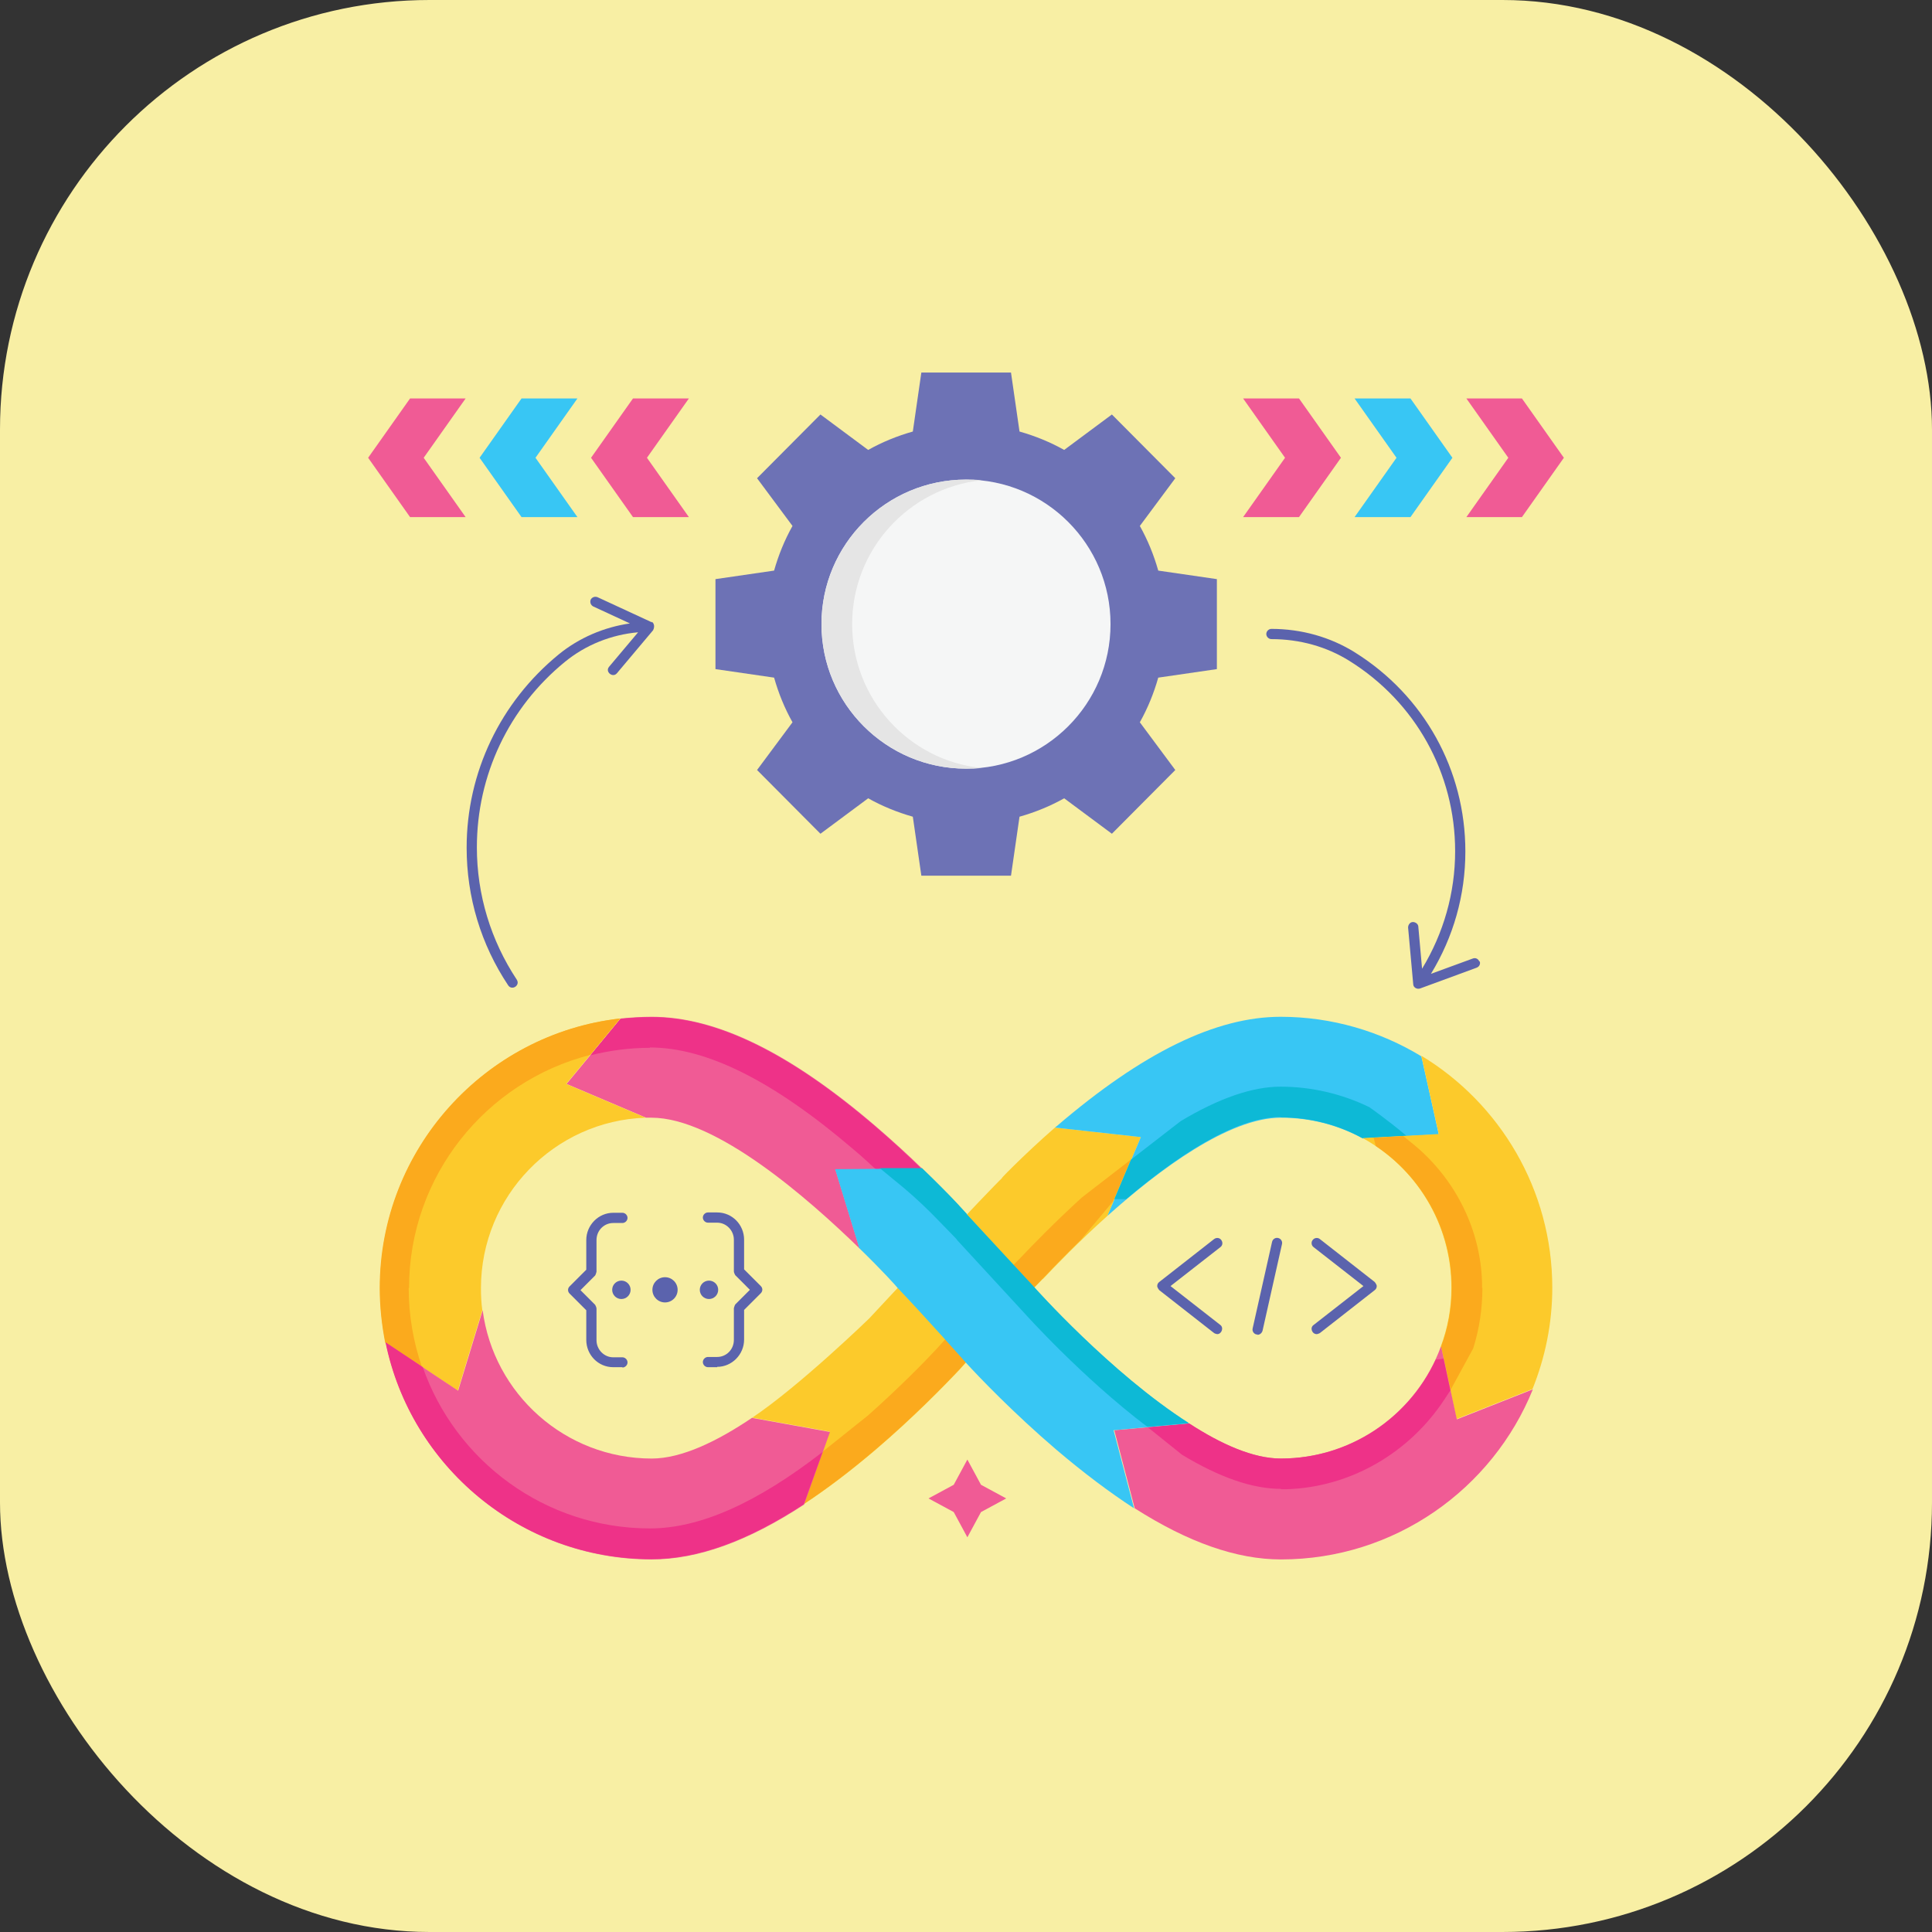 <svg xmlns="http://www.w3.org/2000/svg" id="Layer_2" data-name="Layer 2" viewBox="0 0 56.68 56.68"><rect x="0" y="0" width="56.68" height="56.68" fill="#333333" stroke="none"/><defs><style>      .cls-1 {        fill: #fbaa1d;      }      .cls-2 {        fill: #f5f6f6;      }      .cls-3 {        fill: #f8efa4;      }      .cls-4 {        fill: #6d72b5;      }      .cls-5 {        fill: #f05b95;      }      .cls-6 {        fill: #38c6f4;      }      .cls-7 {        fill: #e5e5e5;      }      .cls-8 {        fill: #fcca2b;      }      .cls-9 {        fill: #ee3288;      }      .cls-10 {        fill: #0db9d6;      }      .cls-11 {        fill: #5b63ad;      }    </style></defs><g id="Layer_3" data-name="Layer 3"><g><rect class="cls-3" width="56.68" height="56.68" rx="12.6" ry="12.6"></rect><g><g><g><g><path class="cls-4" d="M35.7,19.63v-2.64l-1.72-.25c-.13-.46-.31-.9-.54-1.31l1.04-1.4-1.86-1.87-1.4,1.04c-.41-.23-.85-.41-1.31-.54l-.25-1.73h-2.63l-.25,1.73c-.46.13-.9.31-1.31.54l-1.4-1.04-1.86,1.87,1.04,1.4c-.23.41-.41.85-.54,1.31l-1.72.25v2.64l1.72.25c.13.46.31.9.54,1.31l-1.04,1.4,1.86,1.87,1.4-1.04c.41.23.85.41,1.31.54l.25,1.73h2.63l.25-1.73c.46-.13.9-.31,1.31-.54l1.4,1.04,1.86-1.87-1.04-1.4c.23-.41.41-.85.54-1.31l1.72-.25Z"></path><circle class="cls-2" cx="28.34" cy="18.31" r="4.24"></circle><path class="cls-7" d="M25,18.31c0-2.19,1.66-3.99,3.79-4.22-.15-.02-.3-.02-.45-.02-2.34,0-4.24,1.9-4.24,4.24s1.9,4.24,4.24,4.24c.15,0,.3,0,.45-.02-2.13-.22-3.79-2.03-3.79-4.22h0Z"></path></g><g><g><path class="cls-8" d="M30.59,37.53c.35-.37,1.04-1.09,1.9-1.86l.98-2.31-2.52-.28c-.92.8-1.77,1.68-1.52,1.45-.37.34-3.58,3.77-3.93,4.15,0,0-2.04,1.98-3.43,2.91l2.27.41-.76,2.13c.67-.44,1.37-.97,2.11-1.6,1.09-.93,2-1.86,2.48-2.37l1.54-1.72c.19-.2.49-.52.88-.92h0Z"></path><path class="cls-1" d="M33.19,34.01l-1.45,1.12c-.81.74-1.46,1.41-1.8,1.77-.4.4-.71.73-.9.93l-1.54,1.72c-.39.42-1.14,1.18-2.04,1.98l-1.34,1.07-.55,1.53c.67-.44,1.37-.97,2.11-1.6,1.09-.93,2-1.86,2.48-2.37l1.54-1.72c.19-.2.49-.52.88-.92.24-.25.64-.67,1.14-1.16l.93-1.11.53-1.25Z"></path><path class="cls-5" d="M18.94,32.79c.06,0,.11,0,.17,0,1.9,0,4.6,2.37,6.11,3.84l-.71-2.32,2.55-.02c-.4-.39-.87-.82-1.37-1.25-2.52-2.16-4.67-3.21-6.57-3.21-.31,0-.61.02-.91.05l-1.59,1.92,2.33.99Z"></path><path class="cls-9" d="M19.06,30.73c1.67,0,3.63.98,5.99,3,.23.19.44.39.65.58h1.35c-.4-.4-.87-.83-1.37-1.26-2.52-2.16-4.67-3.21-6.57-3.21-.31,0-.61.02-.91.05l-.88,1.07c.56-.14,1.15-.22,1.75-.22Z"></path><path class="cls-8" d="M14.15,38.44c-.03-.21-.04-.43-.04-.65,0-2.7,2.15-4.91,4.83-5l-2.33-.99,1.59-1.92c-3.96.45-7.05,3.83-7.05,7.91,0,.55.06,1.08.16,1.6l2.12,1.41.72-2.36Z"></path><path class="cls-1" d="M12,37.79c0-3.29,2.26-6.06,5.31-6.84l.88-1.07c-3.96.45-7.05,3.83-7.05,7.91,0,.55.06,1.08.16,1.6l1.08.72c-.25-.73-.39-1.51-.39-2.32h0Z"></path><path class="cls-5" d="M22.07,41.59c-1.02.69-2.07,1.2-2.95,1.2-2.54,0-4.64-1.9-4.96-4.35l-.72,2.36-2.12-1.41c.74,3.63,3.96,6.36,7.8,6.36,1.35,0,2.82-.53,4.47-1.61l.76-2.13-2.27-.41Z"></path><path class="cls-9" d="M12.39,40.1l-1.08-.72c.74,3.63,3.96,6.36,7.8,6.36,1.35,0,2.82-.53,4.47-1.61l.55-1.53c-1.95,1.51-3.61,2.24-5.06,2.24-3.08,0-5.71-1.98-6.67-4.74h0Z"></path><path class="cls-6" d="M32.49,35.67c1.52-1.36,3.56-2.88,5.09-2.88.87,0,1.69.22,2.4.61l2.23-.12-.51-2.29c-1.2-.73-2.62-1.16-4.13-1.16-1.9,0-4.05,1.05-6.57,3.21-.02.01-.03.03-.05.04l2.52.28-.98,2.31Z"></path><path class="cls-10" d="M37.57,32.78c.87,0,1.69.22,2.4.61l1.29-.07c-.57-.48-1.09-.84-1.09-.84-.8-.39-1.7-.6-2.6-.6-.83,0-1.81.34-2.93,1.01l-1.46,1.13-.49,1.16h.35c1.44-1.22,3.18-2.41,4.53-2.41h0Z"></path><path class="cls-8" d="M41.7,30.98l.51,2.29-2.23.12c1.55.85,2.6,2.5,2.6,4.39,0,.61-.11,1.19-.31,1.72l.46,2.13,2.23-.88c.37-.92.58-1.92.58-2.97,0-2.88-1.54-5.41-3.83-6.8h0Z"></path><path class="cls-1" d="M43.48,37.79c0-.06,0-.11,0-.17-.05-1.63-.85-3.15-2.14-4.15l-.17-.14-.87.05.06.24c1.35.9,2.23,2.43,2.23,4.16,0,.61-.11,1.19-.31,1.72l.28,1.27.66-1.21c.18-.57.27-1.17.27-1.78h0Z"></path><path class="cls-5" d="M42.27,39.51c-.7,1.91-2.54,3.28-4.7,3.28-.81,0-1.75-.42-2.69-1.03l-2.19.2.6,2.29c1.57,1,2.99,1.5,4.29,1.5,3.34,0,6.21-2.07,7.39-4.99l-2.23.88-.46-2.13Z"></path><path class="cls-9" d="M37.57,43.69c.06,0,.12,0,.18,0,1.88-.06,3.6-1.07,4.63-2.64l.17-.26-.2-.93-.23.03c-.79,1.71-2.53,2.9-4.54,2.9-.81,0-1.75-.42-2.69-1.03l-1.22.11,1.01.81c1.11.67,2.07,1,2.91,1Z"></path><path class="cls-6" d="M34.88,41.76c-2.29-1.46-4.53-3.98-4.53-3.98l-1.99-2.15h.01c-.17-.19-.42-.46-.74-.78h0c-.18-.18-.37-.37-.58-.57l-2.55.02.71,2.32s0,0,0,0c.67.65,1.1,1.13,1.12,1.16h0c.83.87,2,2.19,2,2.19.41.45,1.42,1.5,2.66,2.56.8.68,1.56,1.25,2.28,1.72l-.6-2.29,2.19-.2Z"></path><path class="cls-10" d="M27.33,35.6s0,0,0,0h0c.31.32.57.58.74.76h-.01s1.99,2.16,1.99,2.16c0,0,1.68,1.88,3.61,3.34l1.22-.11c-2.29-1.46-4.53-3.98-4.53-3.98l-1.99-2.15h.01c-.17-.19-.42-.46-.74-.78h0c-.18-.18-.37-.37-.58-.57h-1.24s.4.33.4.33c.39.31.76.64,1.11.99h0Z"></path></g><g><g><g><path class="cls-11" d="M18.26,40.11h-.27c-.44,0-.79-.36-.79-.8v-.87l-.49-.49c-.06-.06-.06-.15,0-.21l.49-.49v-.87c0-.44.36-.8.79-.8h.27c.08,0,.15.07.15.15s-.07.15-.15.15h-.27c-.27,0-.49.22-.49.5v.93s-.02.08-.04.11l-.43.43.43.43s.04.07.04.11v.93c0,.27.22.5.49.5h.27c.08,0,.15.07.15.15s-.07.15-.15.15Z"></path><path class="cls-11" d="M21.04,40.11h-.27c-.08,0-.15-.07-.15-.15s.07-.15.15-.15h.27c.27,0,.49-.22.49-.5v-.93s.02-.08.04-.11l.43-.43-.43-.43s-.04-.07-.04-.11v-.93c0-.27-.22-.5-.49-.5h-.27c-.08,0-.15-.07-.15-.15s.07-.15.15-.15h.27c.44,0,.79.36.79.8v.87l.49.49c.06.06.06.15,0,.21l-.49.49v.87c0,.44-.36.8-.79.8Z"></path></g><circle class="cls-11" cx="19.51" cy="37.84" r=".37"></circle><circle class="cls-11" cx="18.23" cy="37.84" r=".27"></circle><circle class="cls-11" cx="20.8" cy="37.84" r=".27"></circle></g><g><path class="cls-11" d="M35.71,39.14s-.06-.01-.09-.03l-1.61-1.26s-.06-.07-.06-.12.02-.09.06-.12l1.61-1.26c.07-.05.16-.04.21.03.05.07.04.16-.03.21l-1.46,1.14,1.46,1.14c.11.08.04.27-.09.27h0Z"></path><path class="cls-11" d="M38.63,39.14c-.14,0-.21-.19-.09-.27l1.46-1.14-1.46-1.14c-.07-.05-.08-.15-.03-.21.05-.07.15-.08.21-.03l1.61,1.26s.06.07.06.12-.02.09-.06.12l-1.61,1.26s-.06.03-.09.03h0Z"></path><path class="cls-11" d="M36.89,39.15s-.02,0-.03,0c-.08-.02-.13-.1-.11-.18l.57-2.54c.02-.08.1-.13.18-.11s.13.1.11.18l-.57,2.54c-.02.07-.08.12-.15.12h0Z"></path></g></g></g></g><g><path class="cls-11" d="M19.13,18.26l-1.6-.74c-.08-.03-.16,0-.2.07-.03.08,0,.16.07.2l1.08.5c-.76.11-1.49.42-2.09.91-1.71,1.4-2.7,3.46-2.7,5.67,0,1.45.42,2.84,1.22,4.04.11.16.36,0,.25-.17-.76-1.15-1.17-2.49-1.17-3.88,0-2.12.94-4.1,2.58-5.44.61-.5,1.36-.8,2.15-.87l-.85,1.01c-.13.15.11.34.23.19l1.06-1.26c.07-.14,0-.23-.04-.25h0Z"></path><path class="cls-11" d="M43.4,28.21c-.03-.08-.11-.12-.19-.09l-1.23.45c.66-1.08,1.01-2.31,1.01-3.59,0-2.39-1.21-4.57-3.24-5.84-.72-.45-1.57-.69-2.45-.69-.08,0-.15.07-.15.15s.07.15.15.15c.83,0,1.62.22,2.29.64,1.94,1.21,3.1,3.3,3.1,5.58,0,1.23-.34,2.41-.97,3.45l-.11-1.23c0-.08-.08-.14-.16-.14-.08,0-.14.08-.14.16l.15,1.66c0,.1.11.16.2.13l1.66-.61c.08-.03.12-.11.09-.19h0Z"></path></g></g><g><g><path class="cls-5" d="M39.34,13.43l-1.23,1.74h-1.64l1.23-1.74-1.23-1.74h1.64l1.23,1.74Z"></path><path class="cls-6" d="M42.61,13.43l-1.23,1.74h-1.64l1.23-1.74-1.23-1.74h1.64l1.23,1.74Z"></path><path class="cls-5" d="M45.88,13.43l-1.23,1.74h-1.63l1.23-1.74-1.23-1.74h1.63l1.23,1.74Z"></path></g><g><path class="cls-5" d="M17.34,13.43l1.23,1.74h1.64l-1.23-1.74,1.23-1.74h-1.64l-1.23,1.74Z"></path><path class="cls-6" d="M14.07,13.43l1.23,1.74h1.64l-1.23-1.74,1.23-1.74h-1.64l-1.23,1.74Z"></path><path class="cls-5" d="M10.8,13.43l1.23,1.74h1.63l-1.23-1.74,1.23-1.74h-1.63l-1.23,1.74Z"></path></g></g><path class="cls-5" d="M27.98,43.56l.4-.74.4.74.74.4-.74.4-.4.74-.4-.74-.74-.4.74-.4Z"></path></g></g></g></svg>